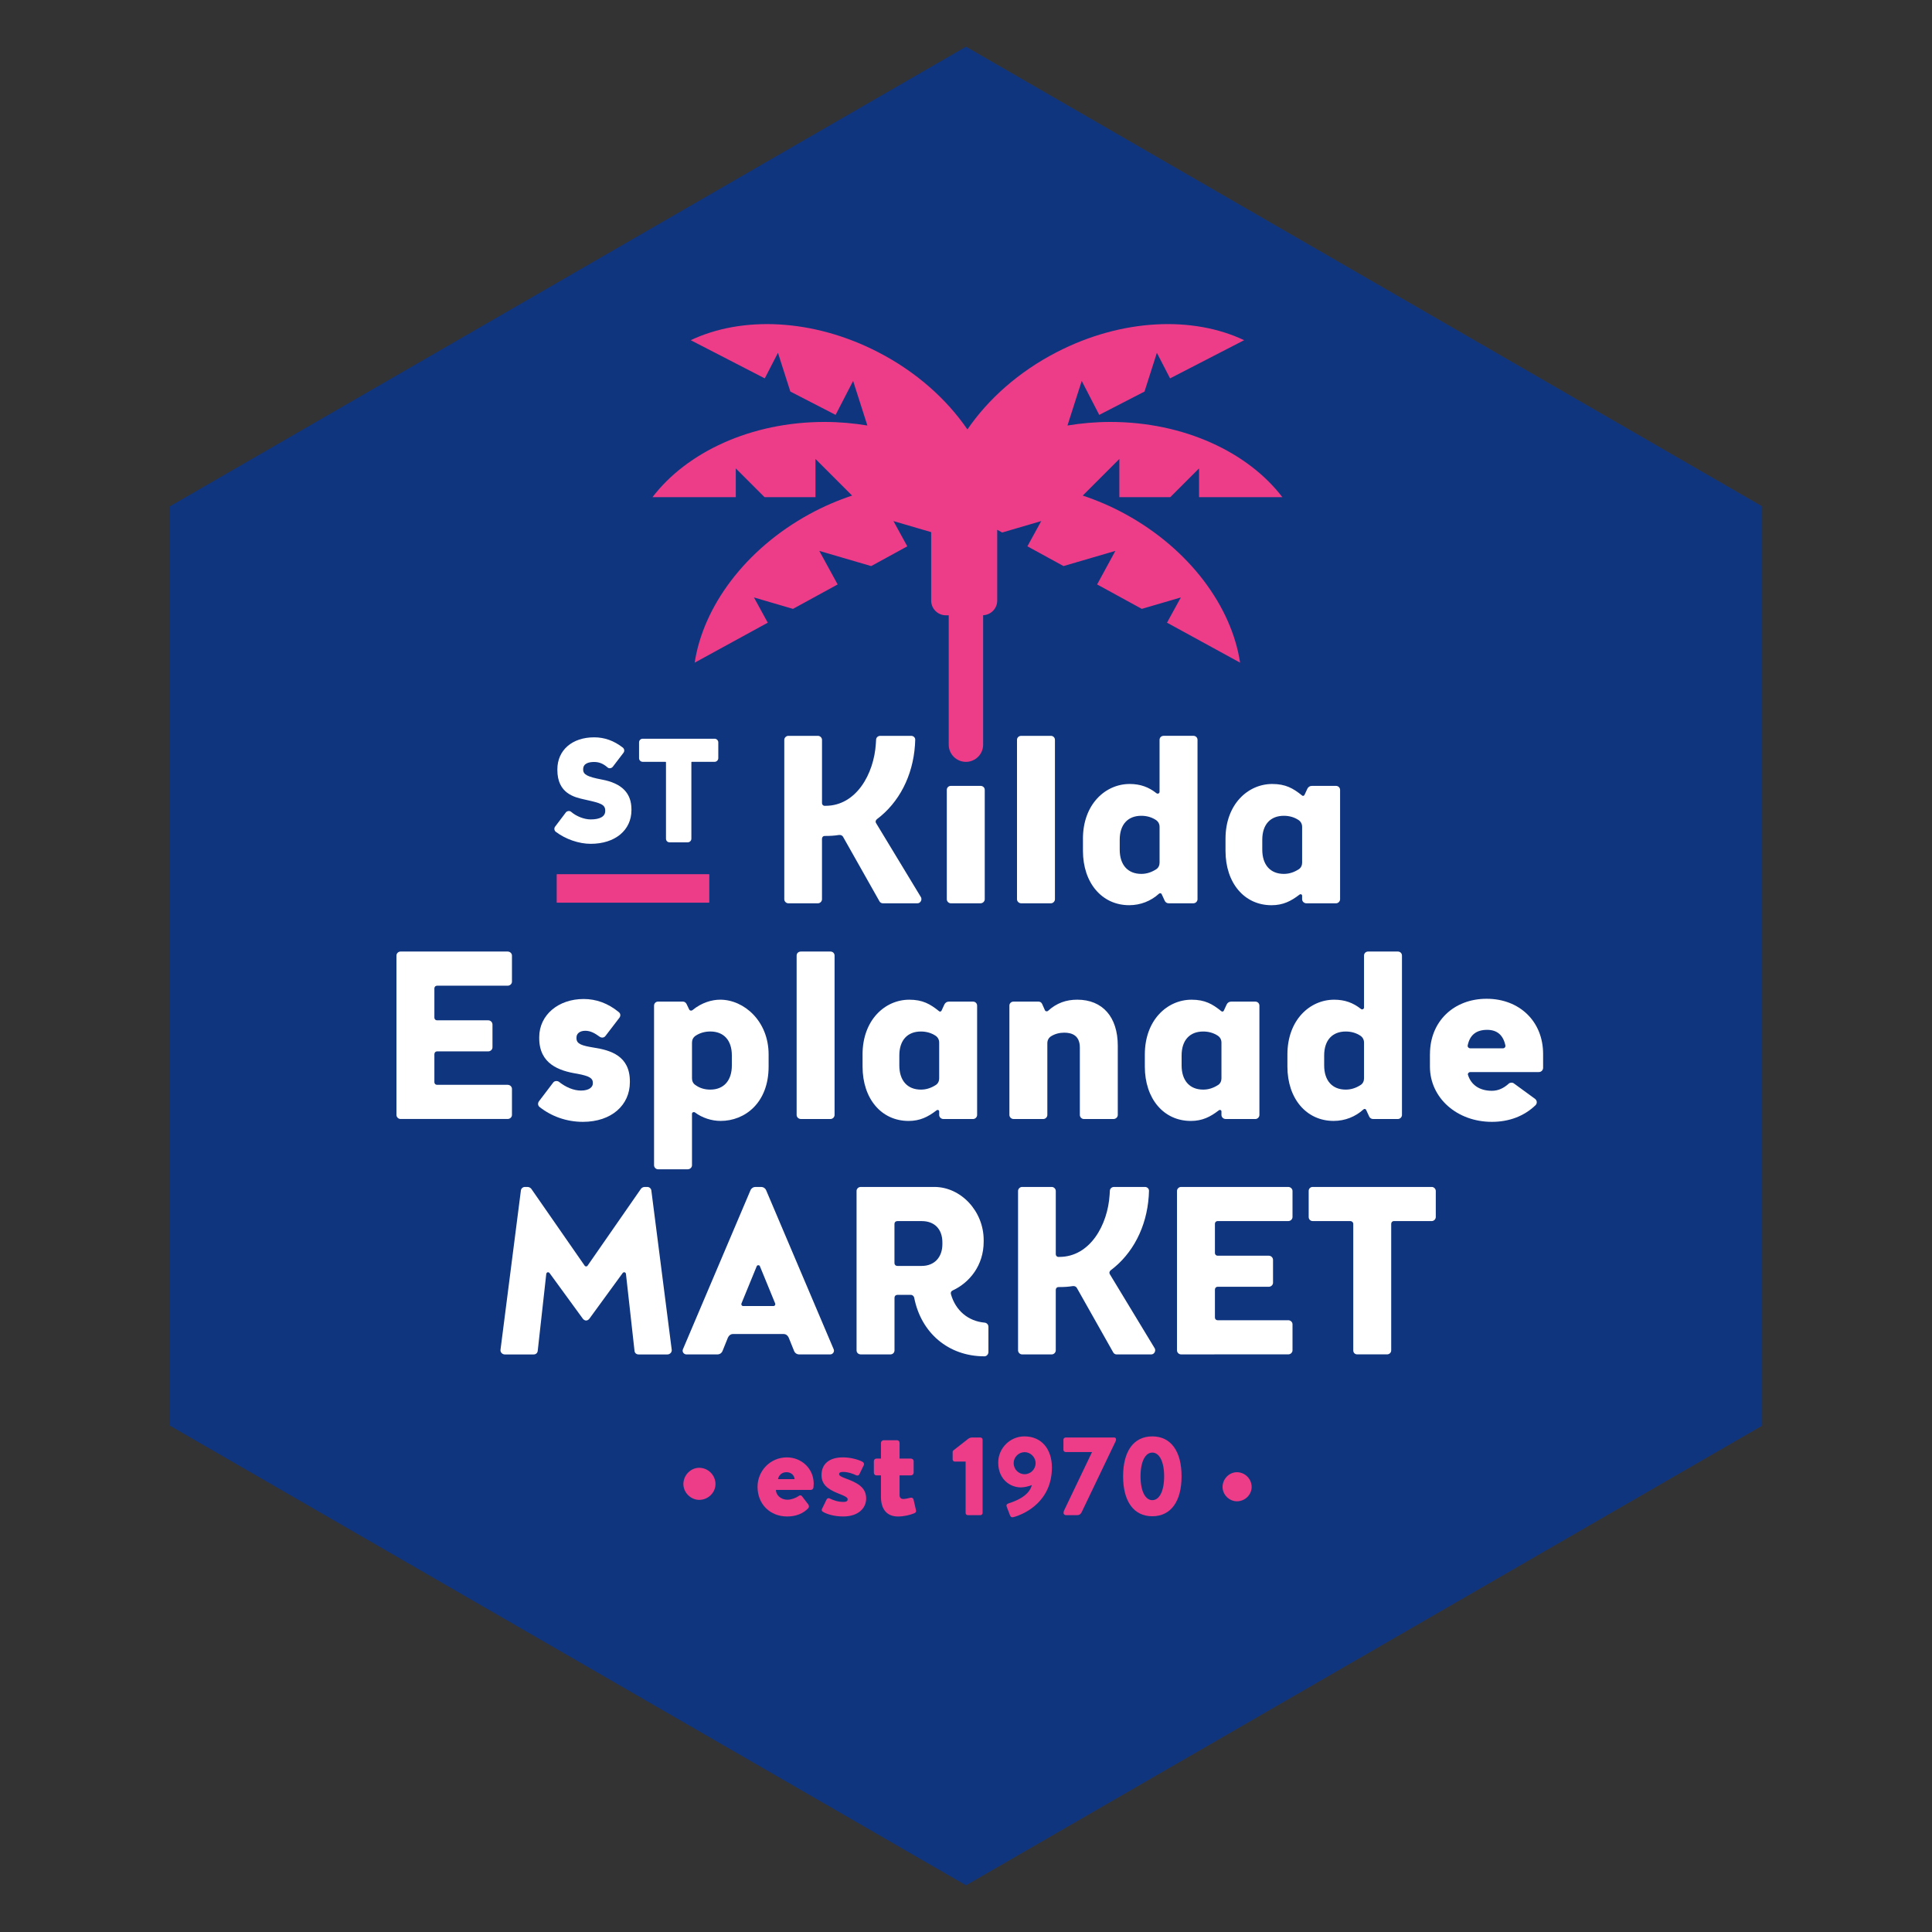 <?xml version="1.0" encoding="utf-8"?>
<!-- Generator: Adobe Illustrator 26.0.1, SVG Export Plug-In . SVG Version: 6.00 Build 0)  -->
<svg version="1.1" id="Layer_1" xmlns="http://www.w3.org/2000/svg" xmlns:xlink="http://www.w3.org/1999/xlink" x="0px" y="0px"
	 viewBox="0 0 1080 1080" style="enable-background:new 0 0 1080 1080;" xml:space="preserve">
<rect x="0" y="0" width="1080" height="1080" fill="#333333" stroke="none"/>
<style type="text/css">
	.st0{fill:#10357F;}
	.st1{clip-path:url(#SVGID_00000174569507103824552600000012547783586178080398_);fill:#EE3D88;}
	.st2{clip-path:url(#SVGID_00000174569507103824552600000012547783586178080398_);fill:#FFFFFF;}
</style>
<g>
	<polygon class="st0" points="94.95,283.05 94.95,796.95 540,1053.9 540,1053.9 985.05,796.95 985.05,283.05 540,26.1 	"/>
	<g>
		<defs>
			<rect id="SVGID_1_" x="94.95" y="26.1" width="890.1" height="1027.8"/>
		</defs>
		<clipPath id="SVGID_00000126306166795242749050000017663368671327415971_">
			<use xlink:href="#SVGID_1_"  style="overflow:visible;"/>
		</clipPath>
		<path style="clip-path:url(#SVGID_00000126306166795242749050000017663368671327415971_);fill:#EE3D88;" d="M629.07,287.39
			c-7.82-4.28-15.82-7.7-23.82-10.36l20.48-20.48v21.37h28.46l16.08-16.08v16.08h46.57c-19.18-25.12-55.04-42.05-96.15-42.05
			c-8.24,0-16.25,0.71-23.98,2l7.98-24.94l9.79,18.99l25.3-13.04l6.92-21.66l7.37,14.29l41.39-21.34
			c-28.56-13.55-68.19-12.16-104.73,6.68c-21.28,10.97-38.3,26.23-49.94,43.21c-11.64-16.97-28.66-32.24-49.94-43.21
			c-36.54-18.84-76.17-20.23-104.73-6.68l41.39,21.34l7.37-14.29l6.93,21.66l25.3,13.04l9.79-18.99l7.97,24.94
			c-7.73-1.29-15.74-2-23.98-2c-41.11,0-76.97,16.92-96.15,42.05h46.57v-16.08l16.08,16.08h28.46v-21.37l20.48,20.48
			c-8.01,2.67-16,6.08-23.83,10.36c-36.07,19.73-59.4,51.79-64.17,83.04l40.85-22.35l-7.72-14.11l21.82,6.39l24.97-13.66
			l-10.26-18.75l29,8.49l20.18-11.04l-7.72-14.11l21.08,6.17v38.26c0,4.55,3.69,8.23,8.23,8.23h1.58v72.31
			c0,5.31,4.31,9.62,9.62,9.62c5.31,0,9.62-4.31,9.62-9.62v-72.35c4.37-0.19,7.87-3.77,7.87-8.2v-39.56l2.78,1.52l21.82-6.39
			l-7.72,14.11l20.18,11.04l29-8.49L613.3,326.7l24.97,13.66l21.82-6.39l-7.72,14.11l40.85,22.35
			C688.47,339.18,665.13,307.12,629.07,287.39"/>
		<path style="clip-path:url(#SVGID_00000126306166795242749050000017663368671327415971_);fill:#FFFFFF;" d="M336.5,435.79
			c-8.14-1.55-10.5-2.8-10.5-5.57v-0.24c0-3.34,3.33-4.03,6.12-4.03c2.76,0,5.04,0.91,7.37,2.93c0.41,0.41,0.93,0.62,1.52,0.57
			c0.61-0.04,1.21-0.38,1.59-0.88l5.94-7.78c0.67-0.9,0.52-2.1-0.34-2.85l-0.03-0.02c-4.97-3.87-10.22-5.75-16.05-5.75
			c-12.29,0-20.55,7.2-20.55,17.91v0.32c0,13.16,9.52,15.27,15.21,16.53l1.02,0.23c7.81,1.75,10.52,2.53,10.52,5.91v0.31
			c0,3.02-2.89,4.68-8.12,4.68c-3.6,0-7.99-1.7-10.93-4.24c-0.39-0.33-0.91-0.49-1.47-0.44c-0.56,0.05-1.1,0.3-1.44,0.72l-5.98,7.9
			c-0.36,0.41-0.53,0.98-0.47,1.55c0.06,0.58,0.36,1.11,0.81,1.45c5.46,4.13,12.92,6.7,19.48,6.7c13.63,0,22.79-7.58,22.79-18.87
			v-0.32C353,443.33,347.6,437.87,336.5,435.79"/>
		<path style="clip-path:url(#SVGID_00000126306166795242749050000017663368671327415971_);fill:#FFFFFF;" d="M399.5,412.95h-40.21
			c-1.15,0-2.05,0.9-2.05,2.05v8.81c0,1.15,0.9,2.05,2.05,2.05h12.73c0.11,0,0.27,0.11,0.27,0.27v42.69c0,1.19,0.86,2.05,2.05,2.05
			h10.01c1.21,0,2.13-0.88,2.13-2.05v-42.69c0-0.16,0.08-0.27,0.19-0.27h12.81c1.11,0,2.05-0.94,2.05-2.05V415
			C401.55,413.9,400.59,412.95,399.5,412.95"/>
		<path style="clip-path:url(#SVGID_00000126306166795242749050000017663368671327415971_);fill:#FFFFFF;" d="M440.68,411.34h16.58
			c1.19,0,2.25,1.06,2.25,2.25v35.4c0,0.67,0.53,1.46,1.46,1.46h0.53c17.11,0,27.05-17.77,28.11-34.74l0.13-2.12
			c0-1.33,1.06-2.25,2.38-2.25h17.24c1.33,0,2.39,1.06,2.25,2.38l-0.13,2.79c-1.19,17.37-9.02,32.22-21.21,41.37
			c-0.67,0.53-1.06,1.33-0.53,2.25l25.06,41.38c0.79,1.33-0.13,3.45-1.99,3.45h-19.23c-0.8,0-1.59-0.4-1.99-1.19l-20.29-35.94
			c-0.53-0.93-1.46-1.19-2.39-1.06c-2.38,0.4-4.91,0.53-7.42,0.53h-0.53c-0.8,0-1.46,0.66-1.46,1.59v33.81
			c0,1.19-1.06,2.25-2.25,2.25h-16.58c-1.2,0-2.25-1.06-2.25-2.25v-89.11C438.43,412.39,439.49,411.34,440.68,411.34"/>
		<path style="clip-path:url(#SVGID_00000126306166795242749050000017663368671327415971_);fill:#FFFFFF;" d="M531.52,439.31h16.58
			c1.33,0,2.38,0.93,2.38,2.25v61.13c0,1.19-1.06,2.26-2.38,2.26h-16.58c-1.2,0-2.25-1.06-2.25-2.26v-61.13
			C529.26,440.24,530.32,439.31,531.52,439.31"/>
		<path style="clip-path:url(#SVGID_00000126306166795242749050000017663368671327415971_);fill:#FFFFFF;" d="M570.89,411.34h16.58
			c1.2,0,2.25,0.93,2.25,2.25v89.11c0,1.19-1.06,2.25-2.25,2.25h-16.58c-1.33,0-2.38-1.06-2.38-2.25v-89.11
			C568.51,412.26,569.57,411.34,570.89,411.34"/>
		<path style="clip-path:url(#SVGID_00000126306166795242749050000017663368671327415971_);fill:#FFFFFF;" d="M625.93,474.98
			c0,8.49,4.51,13.53,12.07,13.53c3.05,0,5.7-0.93,8.22-2.52c1.33-0.79,1.99-2.25,1.99-3.71v-20.02c0-1.6-0.66-2.92-1.99-3.85
			c-2.39-1.59-5.17-2.38-8.22-2.38c-7.56,0-12.07,4.91-12.07,13.39V474.98z M605.37,468.89c0-19.36,12.6-30.64,26.13-30.64
			c5.96,0,10.61,1.72,14.98,5.17c0.67,0.53,1.72,0.13,1.72-0.8v-29.04c0-1.33,1.06-2.25,2.26-2.25h16.71c1.19,0,2.25,0.93,2.25,2.25
			v89.11c0,1.19-1.06,2.25-2.25,2.25h-13.92c-0.93,0-1.72-0.53-2.12-1.33l-1.72-3.71c-0.27-0.66-1.06-0.8-1.59-0.26
			c-4.38,3.98-10.21,6.37-16.58,6.37c-15.25,0-25.86-12.47-25.86-30.37V468.89z"/>
		<path style="clip-path:url(#SVGID_00000126306166795242749050000017663368671327415971_);fill:#FFFFFF;" d="M705.62,474.98
			c0,8.49,4.51,13.53,12.07,13.53c3.05,0,5.7-0.93,8.22-2.52c1.33-0.79,1.99-2.25,1.99-3.71v-20.02c0-1.6-0.66-2.92-1.99-3.85
			c-2.39-1.59-5.17-2.38-8.22-2.38c-7.56,0-12.07,4.91-12.07,13.39V474.98z M685.07,468.89c0-19.36,12.6-30.64,26.13-30.64
			c7.42,0,11.66,2.39,16.58,6.37c0.53,0.53,1.19,0.26,1.45-0.26l1.59-3.45c0.53-1.06,1.46-1.59,2.52-1.59h13.53
			c1.19,0,2.25,0.93,2.25,2.25v61.13c0,1.19-1.06,2.25-2.25,2.25h-16.58c-1.33,0-2.39-1.06-2.39-2.25v-1.99
			c0-0.67-0.79-1.2-1.59-0.53c-4.64,3.58-9.15,5.84-15.51,5.84c-15.25,0-25.73-12.47-25.73-30.37V468.89z"/>
		<path style="clip-path:url(#SVGID_00000126306166795242749050000017663368671327415971_);fill:#FFFFFF;" d="M223.87,531.92h59.93
			c1.33,0,2.39,1.06,2.39,2.25v14.58c0,1.19-1.06,2.26-2.39,2.26h-39.52c-0.79,0-1.46,0.66-1.46,1.46v16.44
			c0,0.8,0.67,1.46,1.46,1.46h28.64c1.33,0,2.38,1.06,2.38,2.38v12.73c0,1.19-1.06,2.25-2.38,2.25h-28.64
			c-0.79,0-1.46,0.66-1.46,1.59v15.65c0,0.8,0.67,1.46,1.46,1.46h39.52c1.33,0,2.39,1.06,2.39,2.26v14.58
			c0,1.19-1.06,2.25-2.39,2.25h-59.93c-1.2,0-2.25-1.06-2.25-2.25v-89.11C221.61,532.98,222.67,531.92,223.87,531.92"/>
		<path style="clip-path:url(#SVGID_00000126306166795242749050000017663368671327415971_);fill:#FFFFFF;" d="M345.86,565.74
			c1.06,0.8,1.19,2.12,0.4,3.18l-7.82,10.21c-0.8,1.06-2.26,1.19-3.45,0.26c-2.38-1.72-4.77-3.18-7.82-3.18s-4.91,1.59-4.91,3.71
			v0.53c0,3.18,3.18,4.11,9.68,5.17c9.42,1.46,20.16,4.64,20.16,18.83v0.53c0,12.73-10.21,22.14-26.26,22.14
			c-9.28,0-17.77-3.18-24.27-8.35c-0.93-0.8-1.06-2.12-0.26-3.18l7.95-10.47c0.67-0.93,2.25-1.06,3.18-0.4
			c3.84,3.05,8.22,4.91,12.33,4.91c4.64,0,6.63-1.99,6.63-3.98v-0.4c0-2.38-1.59-3.71-8.76-5.03c-10.08-1.6-21.21-5.44-21.21-19.89
			v-0.53c0-12.46,10.74-21.35,24.8-21.35C333.26,558.44,339.9,560.83,345.86,565.74"/>
		<path style="clip-path:url(#SVGID_00000126306166795242749050000017663368671327415971_);fill:#FFFFFF;" d="M388.82,579
			c-1.33,0.93-1.99,2.25-1.99,3.85v20.02c0,1.46,0.67,2.92,1.99,3.71c2.38,1.73,5.17,2.52,8.22,2.52c7.56,0,12.07-5.04,12.07-13.53
			v-5.57c0-8.49-4.51-13.39-12.07-13.39C393.99,576.62,391.21,577.41,388.82,579 M367.87,559.9h13.92c0.8,0,1.59,0.53,1.99,1.32
			l1.46,3.05c0.26,0.67,1.19,0.93,1.86,0.4c5.17-4.24,10.87-5.84,15.51-5.84c13.26,0,27.05,11.94,27.05,30.64v6.76
			c0,20.28-13.26,30.37-26.79,30.37c-5.17,0-10.35-1.73-14.45-4.78c-0.67-0.4-1.59,0-1.59,0.8v28.77c0,1.19-1.06,2.25-2.38,2.25
			h-16.58c-1.2,0-2.25-1.06-2.25-2.25v-89.24C365.62,560.83,366.67,559.9,367.87,559.9"/>
		<path style="clip-path:url(#SVGID_00000126306166795242749050000017663368671327415971_);fill:#FFFFFF;" d="M447.7,531.92h16.58
			c1.2,0,2.25,0.93,2.25,2.25v89.11c0,1.19-1.06,2.25-2.25,2.25H447.7c-1.33,0-2.38-1.06-2.38-2.25v-89.11
			C445.31,532.85,446.37,531.92,447.7,531.92"/>
		<path style="clip-path:url(#SVGID_00000126306166795242749050000017663368671327415971_);fill:#FFFFFF;" d="M502.73,595.57
			c0,8.49,4.51,13.53,12.07,13.53c3.05,0,5.7-0.93,8.22-2.52c1.33-0.79,1.99-2.25,1.99-3.71v-20.02c0-1.59-0.66-2.92-1.99-3.85
			c-2.39-1.59-5.17-2.38-8.22-2.38c-7.56,0-12.07,4.91-12.07,13.39V595.57z M482.17,589.48c0-19.36,12.6-30.64,26.13-30.64
			c7.42,0,11.66,2.39,16.58,6.37c0.53,0.53,1.19,0.26,1.45-0.26l1.59-3.45c0.53-1.06,1.46-1.59,2.52-1.59h13.53
			c1.19,0,2.25,0.93,2.25,2.25v61.13c0,1.19-1.06,2.25-2.25,2.25H527.4c-1.33,0-2.39-1.06-2.39-2.25v-1.99
			c0-0.66-0.79-1.2-1.59-0.53c-4.64,3.58-9.15,5.84-15.51,5.84c-15.25,0-25.73-12.47-25.73-30.37V589.48z"/>
		<path style="clip-path:url(#SVGID_00000126306166795242749050000017663368671327415971_);fill:#FFFFFF;" d="M566.64,559.9h13.8
			c0.92,0,1.72,0.4,2.12,1.32l1.59,3.58c0.27,0.53,1.06,0.8,1.72,0.26c4.78-4.38,10.21-6.23,16.31-6.23
			c14.19,0,22.67,9.68,22.67,25.73v38.72c0,1.19-1.06,2.26-2.39,2.26h-16.57c-1.2,0-2.25-1.06-2.25-2.26v-37.66
			c0-6.89-4.51-8.35-8.76-8.35c-2.65,0-5.17,0.67-7.29,1.99c-1.33,0.8-2.12,2.25-2.12,3.84v40.18c0,1.19-1.06,2.26-2.25,2.26h-16.58
			c-1.33,0-2.38-1.06-2.38-2.26v-61.13C564.25,560.83,565.31,559.9,566.64,559.9"/>
		<path style="clip-path:url(#SVGID_00000126306166795242749050000017663368671327415971_);fill:#FFFFFF;" d="M660.53,595.57
			c0,8.49,4.51,13.53,12.07,13.53c3.05,0,5.7-0.93,8.22-2.52c1.32-0.79,1.98-2.25,1.98-3.71v-20.02c0-1.59-0.66-2.92-1.98-3.85
			c-2.39-1.59-5.18-2.38-8.22-2.38c-7.56,0-12.07,4.91-12.07,13.39V595.57z M639.97,589.48c0-19.36,12.6-30.64,26.13-30.64
			c7.42,0,11.66,2.39,16.57,6.37c0.53,0.53,1.2,0.26,1.46-0.26l1.59-3.45c0.53-1.06,1.46-1.59,2.52-1.59h13.53
			c1.19,0,2.25,0.93,2.25,2.25v61.13c0,1.19-1.06,2.25-2.25,2.25h-16.58c-1.33,0-2.39-1.06-2.39-2.25v-1.99
			c0-0.66-0.79-1.2-1.59-0.53c-4.64,3.58-9.15,5.84-15.52,5.84c-15.24,0-25.72-12.47-25.72-30.37V589.48z"/>
		<path style="clip-path:url(#SVGID_00000126306166795242749050000017663368671327415971_);fill:#FFFFFF;" d="M740.22,595.57
			c0,8.49,4.51,13.53,12.07,13.53c3.05,0,5.7-0.93,8.22-2.52c1.33-0.79,1.99-2.25,1.99-3.71v-20.02c0-1.59-0.66-2.92-1.99-3.85
			c-2.39-1.59-5.17-2.38-8.22-2.38c-7.56,0-12.07,4.91-12.07,13.39V595.57z M719.67,589.48c0-19.36,12.6-30.64,26.13-30.64
			c5.96,0,10.61,1.72,14.98,5.17c0.66,0.53,1.72,0.13,1.72-0.8v-29.04c0-1.33,1.06-2.25,2.25-2.25h16.71c1.19,0,2.25,0.93,2.25,2.25
			v89.11c0,1.19-1.06,2.25-2.25,2.25h-13.92c-0.93,0-1.72-0.53-2.12-1.33l-1.72-3.71c-0.27-0.66-1.06-0.8-1.59-0.26
			c-4.38,3.98-10.21,6.37-16.58,6.37c-15.25,0-25.86-12.47-25.86-30.37V589.48z"/>
		<path style="clip-path:url(#SVGID_00000126306166795242749050000017663368671327415971_);fill:#FFFFFF;" d="M820.44,584.44
			c-0.13,0.93,0.66,1.59,1.46,1.59h18.3c0.8,0,1.46-0.66,1.33-1.59c-1.2-5.7-4.51-8.75-10.21-8.75
			C825.35,575.69,821.63,578.47,820.44,584.44 M799.36,589.21c0-18.17,13.26-30.89,31.69-30.89c18.17,0,31.56,12.47,31.56,30.89
			v7.69c0,1.33-1.06,2.39-2.38,2.39H821.9c-0.8,0-1.46,0.66-1.33,1.46c1.72,5.7,6.5,9.01,13.39,9.01c3.58,0,6.63-1.46,9.42-3.98
			c0.66-0.66,2.12-0.79,2.91-0.13l11.8,8.61c1.19,0.93,1.32,2.52,0.26,3.58c-6.37,6.1-14.72,9.28-24.4,9.28
			c-19.5,0-34.61-13.39-34.61-30.89V589.21z"/>
		<path style="clip-path:url(#SVGID_00000126306166795242749050000017663368671327415971_);fill:#FFFFFF;" d="M293.42,663.51h1.46
			c0.93,0,1.73,0.53,2.13,1.06l29.84,42.97c0.13,0.26,0.53,0.4,0.8,0.4c0.27,0,0.67-0.13,0.79-0.4l29.84-42.97
			c0.4-0.53,1.19-1.06,2.12-1.06h1.46c1.06,0,2.12,0.8,2.25,1.99l11.4,89.12c0.13,1.33-1.06,2.52-2.39,2.52h-16.17
			c-1.2,0-2.13-0.79-2.25-1.99l-4.78-42.96c-0.13-1.06-1.19-1.33-1.86-0.53l-18.56,25.46c-0.4,0.53-1.06,1.06-1.86,1.06
			c-0.8,0-1.46-0.53-1.86-1.06l-18.56-25.46c-0.67-0.79-1.72-0.53-1.86,0.53l-4.77,42.96c-0.13,1.2-1.06,1.99-2.25,1.99h-16.18
			c-1.33,0-2.52-1.19-2.39-2.52l11.41-89.12C291.3,664.3,292.36,663.51,293.42,663.51"/>
		<path style="clip-path:url(#SVGID_00000126306166795242749050000017663368671327415971_);fill:#FFFFFF;" d="M414.49,728.62
			c-0.27,0.66,0.13,1.46,0.93,1.46h16.97c0.8,0,1.19-0.8,0.93-1.46l-8.49-20.69c-0.13-0.4-0.4-0.66-0.93-0.66
			c-0.53,0-0.79,0.26-0.93,0.66L414.49,728.62z M422.31,663.51h3.18c1.2,0,2.25,0.66,2.79,1.85l37.79,88.98
			c0.53,1.46-0.66,2.79-1.99,2.79h-17.24c-1.33,0-2.38-0.67-2.91-1.86l-3.05-7.56c-0.53-1.19-1.59-1.98-2.79-1.98h-28.38
			c-1.2,0-2.25,0.79-2.79,1.98l-3.05,7.56c-0.53,1.19-1.6,1.86-2.92,1.86h-17.24c-1.33,0-2.52-1.33-1.99-2.79l37.8-88.98
			C420.05,664.17,421.12,663.51,422.31,663.51"/>
		<path style="clip-path:url(#SVGID_00000126306166795242749050000017663368671327415971_);fill:#FFFFFF;" d="M500.01,706.07
			c0,0.93,0.67,1.59,1.59,1.59h13.66c7.03,0,11.54-4.78,11.54-12.2v-0.93c0-7.42-4.38-11.93-11.54-11.93h-13.66
			c-0.93,0-1.59,0.66-1.59,1.59V706.07z M481.18,663.51h41.11c14.85,0,27.59,13.52,27.59,29.7v0.93c0,13.13-7.83,22.81-17.24,27.18
			c-0.93,0.4-1.33,1.19-1.06,2.12c2.52,9.02,9.54,15.12,18.83,15.92c1.2,0.13,2.13,1.06,2.13,2.38v14.06c0,1.19-0.93,2.39-2.25,2.39
			c-20.16,0-35.41-13.13-39.25-32.76c-0.13-0.79-0.93-1.59-1.86-1.59h-7.56c-0.93,0-1.59,0.66-1.59,1.59v29.44
			c0,1.33-1.06,2.25-2.25,2.25h-16.58c-1.33,0-2.38-0.93-2.38-2.25v-89.11C478.8,664.56,479.86,663.51,481.18,663.51"/>
		<path style="clip-path:url(#SVGID_00000126306166795242749050000017663368671327415971_);fill:#FFFFFF;" d="M571.36,663.51h16.58
			c1.19,0,2.25,1.06,2.25,2.25v35.4c0,0.66,0.53,1.46,1.46,1.46h0.53c17.11,0,27.05-17.77,28.11-34.74l0.13-2.12
			c0-1.33,1.06-2.25,2.38-2.25h17.24c1.33,0,2.39,1.06,2.25,2.38l-0.13,2.79c-1.19,17.37-9.02,32.22-21.21,41.37
			c-0.67,0.53-1.06,1.33-0.53,2.26l25.06,41.38c0.8,1.33-0.13,3.45-1.99,3.45h-19.23c-0.8,0-1.59-0.4-1.99-1.19L601.99,720
			c-0.53-0.93-1.46-1.19-2.39-1.06c-2.39,0.4-4.91,0.53-7.43,0.53h-0.53c-0.8,0-1.46,0.67-1.46,1.59v33.81
			c0,1.19-1.06,2.25-2.25,2.25h-16.58c-1.2,0-2.25-1.06-2.25-2.25v-89.11C569.1,664.56,570.16,663.51,571.36,663.51"/>
		<path style="clip-path:url(#SVGID_00000126306166795242749050000017663368671327415971_);fill:#FFFFFF;" d="M660.2,663.51h59.93
			c1.33,0,2.39,1.06,2.39,2.25v14.58c0,1.19-1.06,2.25-2.39,2.25h-39.52c-0.79,0-1.46,0.66-1.46,1.46v16.44
			c0,0.79,0.67,1.46,1.46,1.46h28.64c1.33,0,2.38,1.06,2.38,2.38v12.74c0,1.19-1.06,2.25-2.38,2.25h-28.64
			c-0.79,0-1.46,0.66-1.46,1.59v15.65c0,0.8,0.67,1.46,1.46,1.46h39.52c1.33,0,2.39,1.06,2.39,2.25v14.59
			c0,1.19-1.06,2.25-2.39,2.25H660.2c-1.2,0-2.25-1.06-2.25-2.25v-89.11C657.94,664.56,659,663.51,660.2,663.51"/>
		<path style="clip-path:url(#SVGID_00000126306166795242749050000017663368671327415971_);fill:#FFFFFF;" d="M733.79,663.51h66.57
			c1.2,0,2.25,1.06,2.25,2.25v14.58c0,1.19-1.06,2.25-2.25,2.25h-21.21c-0.8,0-1.46,0.66-1.46,1.59v70.68
			c0,1.33-1.06,2.25-2.38,2.25h-16.58c-1.32,0-2.25-0.93-2.25-2.25v-70.68c0-0.93-0.79-1.59-1.59-1.59h-21.08
			c-1.33,0-2.25-1.06-2.25-2.25v-14.58C731.54,664.56,732.46,663.51,733.79,663.51"/>
		<path style="clip-path:url(#SVGID_00000126306166795242749050000017663368671327415971_);fill:#EE3D88;" d="M382.02,829.6
			c0-4.99,4.1-9.09,8.83-9.09c4.99,0,9.1,4.1,9.1,9.09c0,4.79-4.1,8.83-9.1,8.83C386.13,838.42,382.02,834.39,382.02,829.6"/>
		<path style="clip-path:url(#SVGID_00000126306166795242749050000017663368671327415971_);fill:#EE3D88;" d="M444.19,826.86
			c-0.14-2.12-1.92-3.9-4.58-3.9c-2.6,0-4.31,1.78-4.72,3.9H444.19z M439.88,814.69c8.01,0,14.98,6.09,14.98,14.77
			c0,0.48-0.07,1.57-0.14,2.05c-0.07,0.82-0.82,1.37-1.5,1.37h-19.49c0,2.46,2.26,5.47,6.57,5.47c2.05,0,4.65-1.03,6.02-1.98
			c0.69-0.62,1.51-0.62,1.98,0l3.49,4.58c0.48,0.62,0.62,1.57-0.07,2.26c-2.74,2.8-6.7,4.51-11.7,4.51
			c-9.44,0-16.55-6.77-16.55-16.55C423.46,822.28,430.51,814.69,439.88,814.69"/>
		<path style="clip-path:url(#SVGID_00000126306166795242749050000017663368671327415971_);fill:#EE3D88;" d="M460.05,845.13
			c-0.68-0.41-0.89-0.96-0.55-1.64l2.53-5.2c0.21-0.55,0.96-1.03,1.64-0.69c2.53,1.23,4.92,1.98,7.8,1.98
			c2.05,0,2.39-0.75,2.39-1.51c0-1.03-1.71-1.85-5.4-3.28c-6.09-2.4-9.23-5.2-9.23-10.26c0-5.68,3.76-9.85,11.97-9.85
			c4.1,0,8.41,1.16,10.8,2.39c0.82,0.41,1.23,1.23,0.82,2.05l-2.46,5.06c-0.21,0.55-1.03,0.82-1.64,0.55
			c-2.12-1.03-4.86-1.92-7.39-1.92c-1.78,0-2.26,0.48-2.26,1.3c0,0.82,1.3,1.5,3.56,2.33c6.36,2.33,11.56,4.86,11.56,11.22
			c0,5.47-4.45,10.05-12.86,10.05C466.21,847.72,462.1,846.36,460.05,845.13"/>
		<path style="clip-path:url(#SVGID_00000126306166795242749050000017663368671327415971_);fill:#EE3D88;" d="M492.46,824.74h-2.6
			c-0.75,0-1.37-0.69-1.37-1.51v-6.36c0-0.89,0.62-1.5,1.37-1.5h2.6v-8.76c0-0.82,0.68-1.51,1.51-1.51h7.52
			c0.75,0,1.37,0.68,1.37,1.51v8.76h6.36c0.82,0,1.51,0.62,1.51,1.5v6.36c0,0.82-0.68,1.51-1.51,1.51h-6.36v11.01
			c0,1.5,0.75,2.19,2.12,2.19c1.1,0,3.15-0.48,3.9-0.68c0.82-0.21,1.57,0.14,1.78,0.96l1.37,5.95c0.21,0.96-0.14,1.37-1.03,1.78
			c-2.12,0.89-5.68,1.78-9.03,1.78c-6.02,0-9.51-3.83-9.51-11.01V824.74z"/>
		<path style="clip-path:url(#SVGID_00000126306166795242749050000017663368671327415971_);fill:#EE3D88;" d="M539.79,817.03h-6.14
			c-0.62,0-1.12-0.56-1.12-1.24v-4.03c0-0.5,0.19-0.74,0.37-0.93l8.31-6.51c0.68-0.5,1.37-0.74,2.23-0.74h4.65
			c0.62,0,1.18,0.56,1.18,1.18v40.98c0,0.68-0.56,1.24-1.18,1.24h-7.07c-0.74,0-1.24-0.56-1.24-1.24V817.03z"/>
		<path style="clip-path:url(#SVGID_00000126306166795242749050000017663368671327415971_);fill:#EE3D88;" d="M578.91,817.9
			c0-3.28-2.79-6.14-6.14-6.14c-3.41,0-6.14,2.85-6.14,6.14c0,3.41,2.73,6.2,6.14,6.2C576.12,824.1,578.91,821.31,578.91,817.9
			 M563.97,840.34c2.98-0.99,11.28-3.78,12.83-10.17c-1.67,0.68-4.34,1.3-6.08,1.3c-6.01,0-12.71-4.46-12.71-13.89
			c0-8.06,6.63-14.63,14.63-14.63c9.86,0,15.38,7.44,15.38,17.36c0,18.78-14.76,25.91-21.45,27.77c-0.99,0.31-1.67-0.13-1.98-0.99
			l-1.86-4.9C562.48,841.39,562.67,840.71,563.97,840.34"/>
		<path style="clip-path:url(#SVGID_00000126306166795242749050000017663368671327415971_);fill:#EE3D88;" d="M610.4,811.7h-14.69
			c-0.68,0-1.24-0.56-1.24-1.18v-5.77c0-0.62,0.56-1.18,1.24-1.18h27.09c0.62,0,1.05,0.37,1.05,0.93v0.25c0,0.31,0,0.43-0.25,0.99
			l-18.85,39.37c-0.74,1.61-1.67,1.86-2.6,1.86h-6.32c-0.74,0-1.3-0.5-1.3-1.24c0-0.62,0.12-0.99,0.37-1.49l15.5-32.42V811.7z"/>
		<path style="clip-path:url(#SVGID_00000126306166795242749050000017663368671327415971_);fill:#EE3D88;" d="M650.76,825.27
			c0-8.37-2.73-13.27-6.63-13.27c-3.84,0-6.57,4.9-6.57,13.27c0,8.43,2.73,13.33,6.57,13.33
			C648.03,838.6,650.76,833.71,650.76,825.27 M627.82,825.27c0-14.01,5.89-22.32,16.31-22.32c10.41,0,16.37,8.31,16.37,22.32
			c0,13.95-5.95,22.32-16.37,22.32C633.71,847.59,627.82,839.22,627.82,825.27"/>
		<path style="clip-path:url(#SVGID_00000126306166795242749050000017663368671327415971_);fill:#EE3D88;" d="M683.42,831.23
			c0-4.53,3.72-8.25,8-8.25c4.52,0,8.25,3.72,8.25,8.25c0,4.34-3.72,8-8.25,8C687.14,839.22,683.42,835.56,683.42,831.23"/>
		<path style="clip-path:url(#SVGID_00000126306166795242749050000017663368671327415971_);fill:#EE3D88;" d="M311.38,504.6h84.94
			c0.1,0,0.18-0.08,0.18-0.18v-15.56c0-0.1-0.08-0.18-0.18-0.18h-84.94c-0.1,0-0.18,0.08-0.18,0.18v15.56
			C311.2,504.52,311.28,504.6,311.38,504.6"/>
	</g>
</g>
</svg>
